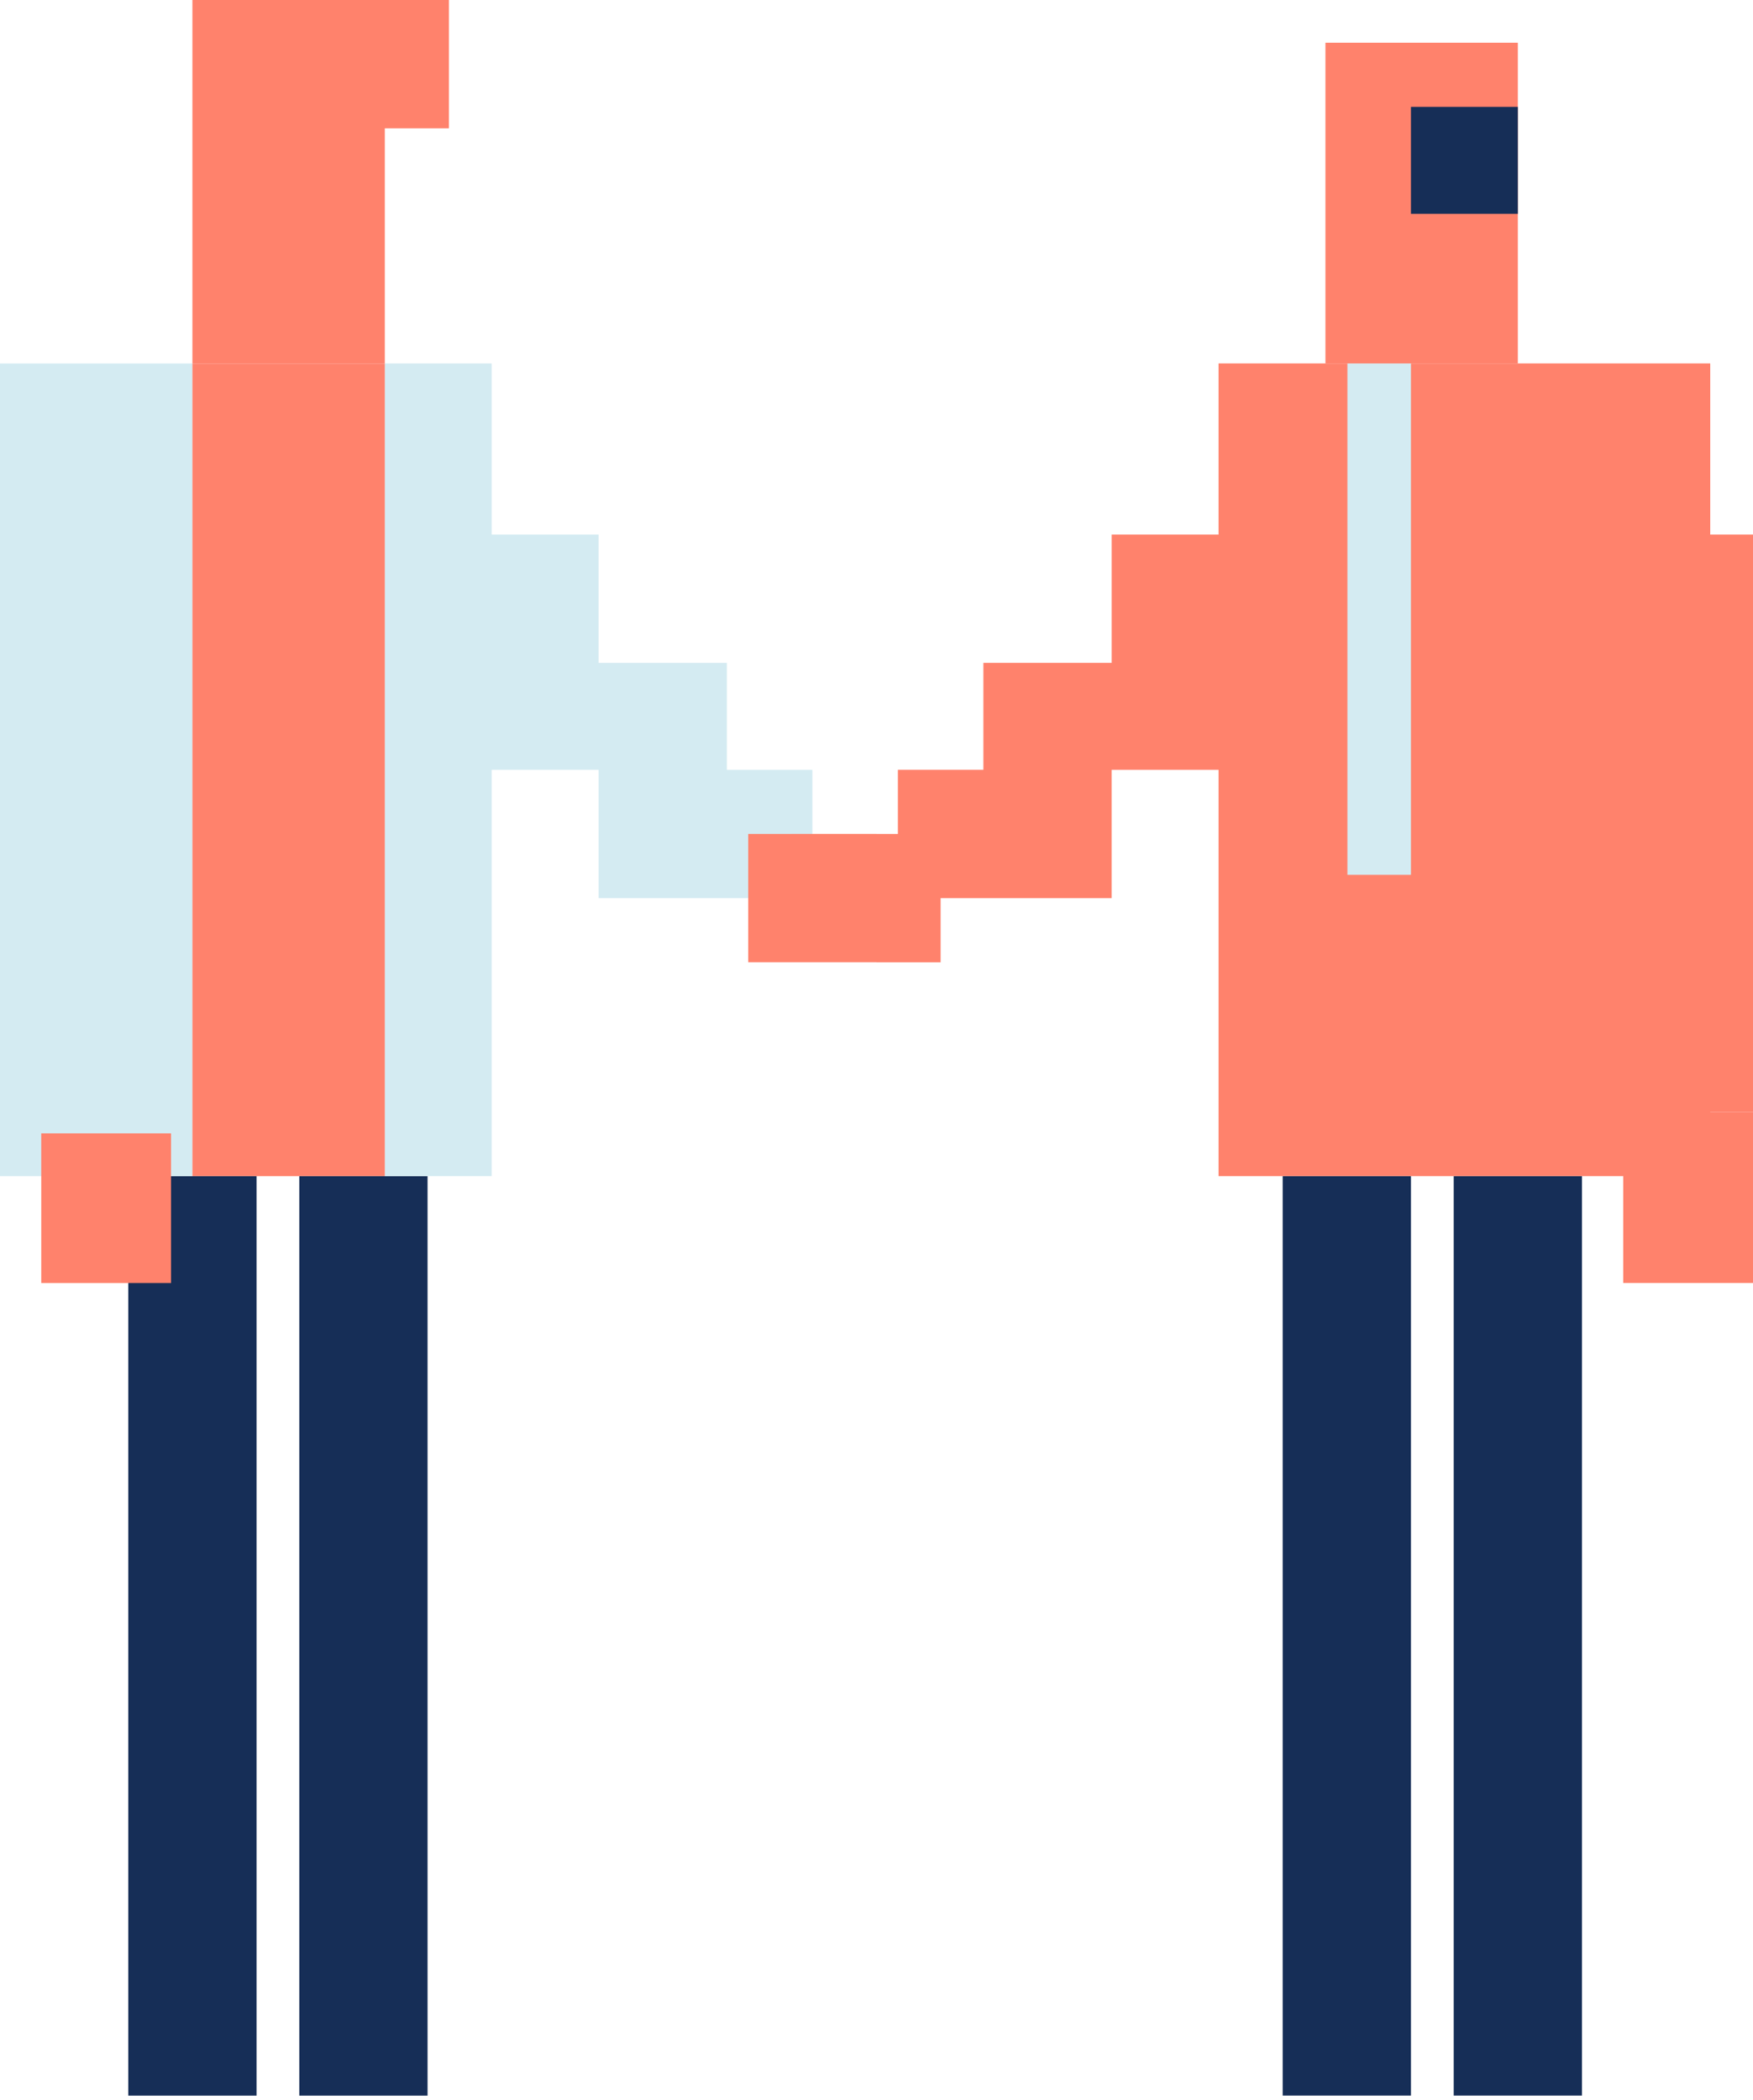 <svg xmlns="http://www.w3.org/2000/svg" xml:space="preserve" fill-rule="evenodd" stroke-linejoin="round" stroke-miterlimit="2" clip-rule="evenodd" viewBox="0 0 400 479">
  <path fill="none" d="M0 0h400v478.049H0z"/>
  <clipPath id="a">
    <path d="M0 0h400v478.049H0z"/>
  </clipPath>
  <g clip-path="url(#a)">
    <path fill="#162e57" d="M29.269 268.293h29.268v209.756H29.269zm39.024 0h29.268v209.756H68.293z"/>
    <path fill="#ff826c" d="M43.903 29.268h43.902v53.659H43.903zm0-29.268h58.537v29.268H43.903z"/>
    <path fill="#d4ebf2" d="M0 82.927h43.903v185.366H0z"/>
    <path fill="#d4ebf2" fill-rule="nonzero" d="M165.854 175.6v-24.39h-29.268v-29.27h-24.39V82.917h-24.39v185.376h24.39V175.6h24.39v29.278h48.78V175.6h-19.512Z"/>
    <path fill="#ff826c" d="M43.903 82.927h43.902v185.366H43.903zM9.415 258.536h29.61v34.147H9.415z"/>
    <path fill="#162e57" d="M360.976 478.039h-29.268V268.283h29.268zm-39.024 0h-29.269V268.283h29.269z"/>
    <path fill="#ff826c" d="M346.342 82.917H302.44V9.747h43.902z"/>
    <path fill="#ff826c" fill-rule="nonzero" d="M400 121.941h-9.756V82.917H278.05v39.024h-24.39v29.269h-29.268v24.39H204.88v29.278h48.78V175.6h24.39v92.693h112.195v-14.635h9.757V121.941Z"/>
    <path fill="#ff826c" d="M400 292.673h-29.61v-39.024H400zm-200-73.171h-29.268v-29.268h29.269z"/>
    <path fill="#d4ebf2" d="M321.952 199.56h-14.498V82.918h14.498z"/>
    <path fill="#162e57" d="M346.342 48.77h-24.39V24.38h24.39z"/>
    <path fill="#ff826c" fill-rule="nonzero" d="M214.635 190.234h-34.147v9.756H200v19.522h14.635v-29.278Z"/>
  </g>
</svg>
